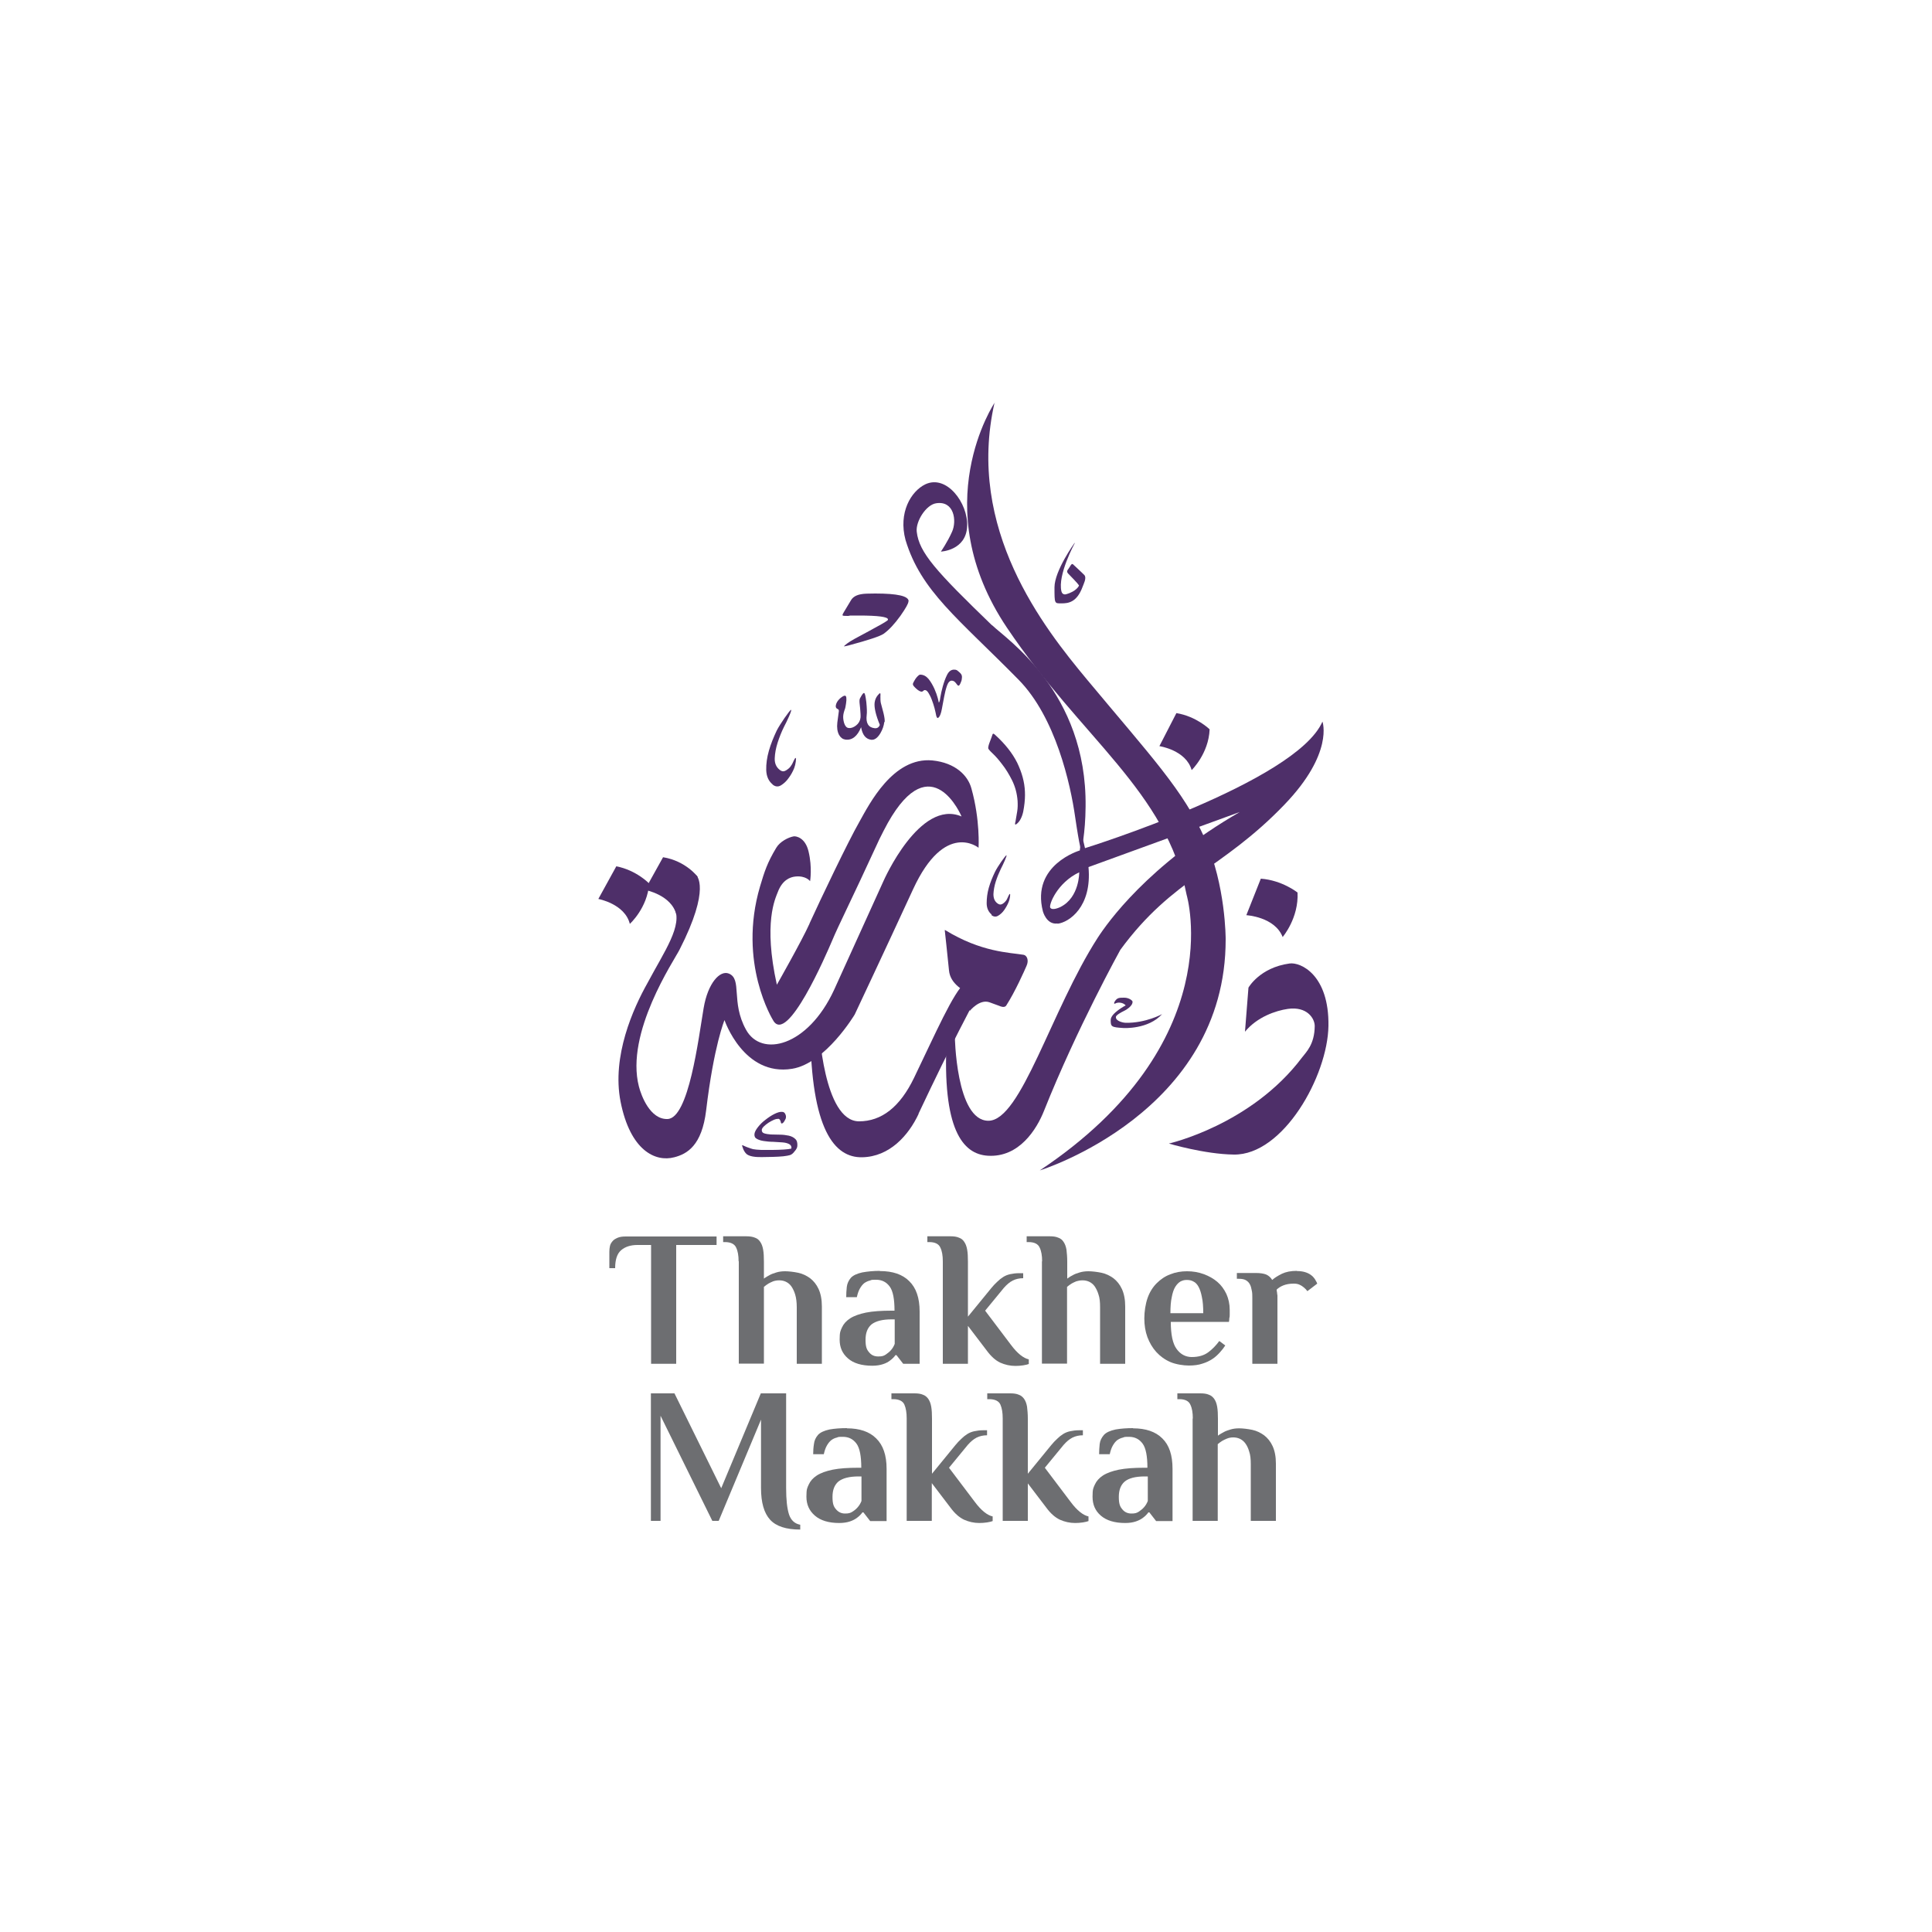 <?xml version="1.0" encoding="UTF-8"?>
<svg id="Layer_2" data-name="Layer 2" xmlns="http://www.w3.org/2000/svg" version="1.1" viewBox="0 0 1000 1000">
  <defs>
    <style>
      .cls-1 {
        fill: #6d6e71;
      }

      .cls-1, .cls-2, .cls-3 {
        stroke-width: 0px;
      }

      .cls-2 {
        fill: #4e2f69;
      }

      .cls-3 {
        fill: none;
      }
    </style>
  </defs>
  <path class="cls-1" d="M370.9,639.9v4.5h-20.9v61.5h-13v-61.5h-7.1c-3.5,0-6.3.9-8.4,2.7s-3.1,4.9-3.1,9.3h-3v-8.5c0-1,.1-2,.3-2.9.2-1,.7-1.8,1.3-2.5.6-.8,1.5-1.3,2.6-1.8,1.1-.5,2.5-.7,4.3-.7h47Z"/>
  <path class="cls-1" d="M382.3,652.9c0-3-.4-5.4-1.3-7.2-.8-1.8-2.8-2.8-5.7-2.8h-1v-3h12c1.7,0,3.2.2,4.4.7,1.2.4,2.1,1.1,2.8,2.2.7,1,1.2,2.3,1.5,4,.3,1.7.4,3.8.4,6.2v8.8c.9-.7,2-1.3,3.1-1.9.9-.5,2.1-.9,3.4-1.3,1.3-.4,2.8-.6,4.5-.6s4.5.3,6.8.8c2.3.5,4.3,1.5,6.1,2.8,1.8,1.4,3.3,3.2,4.4,5.6s1.7,5.4,1.7,9v29.7h-13v-29.3c0-2.6-.3-4.8-.8-6.5-.5-1.7-1.2-3.1-2-4.3-.8-1.1-1.8-1.9-2.9-2.4s-2.2-.7-3.4-.7-2.2.2-3.1.5c-1,.4-1.8.8-2.5,1.2-.8.5-1.6,1.1-2.3,1.7v39.7h-13v-53h0Z"/>
  <path class="cls-1" d="M455.5,657.9c6.5,0,11.6,1.7,15.1,5.2,3.6,3.5,5.4,8.7,5.4,15.8v27h-8.5l-3.5-4.5h-.5c-.7,1-1.7,2-2.8,2.8-.9.7-2.1,1.4-3.7,1.9-1.5.5-3.4.8-5.5.8-5.5,0-9.8-1.3-12.6-3.8-2.9-2.5-4.3-5.7-4.3-9.7s.4-4.5,1.2-6.3c.8-1.8,2.2-3.4,4.2-4.7,2-1.3,4.8-2.3,8.2-3,3.5-.7,7.9-1,13.3-1h1.5c0-6-.8-10.2-2.5-12.5-1.7-2.3-4-3.5-7-3.5s-2.2.1-3.2.4c-1,.2-2,.7-2.9,1.3-.9.7-1.6,1.6-2.3,2.8-.7,1.2-1.2,2.7-1.6,4.5h-5.5c0-1.7.1-3.5.3-5.3.2-1.8,1-3.4,2.1-4.7,1.2-1.3,3.2-2.2,5.9-2.8,2.8-.5,5.8-.8,9-.8M463,682.9h-1.5c-4.8,0-8.2.9-10.4,2.6-2.1,1.8-3.1,4.4-3.1,8s.6,5,1.8,6.4c1.2,1.5,2.7,2.2,4.8,2.2s2.8-.3,3.9-1c1-.7,1.9-1.4,2.6-2.2.8-.9,1.5-2,2-3.3v-12.6h0Z"/>
  <path class="cls-1" d="M501,686.3v19.6h-13v-53c0-3-.4-5.4-1.3-7.2-.8-1.8-2.7-2.8-5.7-2.8h-1v-3h12c1.7,0,3.2.2,4.3.7,1.2.4,2.1,1.1,2.8,2.2.7,1,1.2,2.3,1.5,4,.3,1.7.4,3.8.4,6.2v28.5l12.1-14.8c1-1.2,2-2.3,3-3.2,1-1,2-1.8,3.1-2.5,1.1-.7,2.3-1.2,3.7-1.5,1.4-.3,2.9-.5,4.7-.5h2v2.6c-2,0-3.8.4-5.4,1.2-1.6.8-3.1,2.1-4.6,3.8l-9.7,11.8,13.3,17.6c1.7,2.3,3.4,4.1,4.9,5.3,1.5,1.2,3,2,4.4,2.3v2.4c-.5.2-1.5.5-2.9.7-1.4.2-2.7.3-4,.3-2.8,0-5.4-.6-7.9-1.7-2.5-1.2-4.8-3.3-7-6.3l-9.6-12.6h0Z"/>
  <path class="cls-1" d="M539.4,652.9c0-3-.4-5.4-1.3-7.2-.8-1.8-2.7-2.8-5.7-2.8h-1v-3h12c1.7,0,3.2.2,4.3.7,1.2.4,2.1,1.1,2.8,2.2.7,1,1.2,2.3,1.5,4,.2,1.7.4,3.8.4,6.2v8.8c.9-.7,1.9-1.3,3.1-1.9.9-.5,2-.9,3.4-1.3,1.3-.4,2.8-.6,4.5-.6s4.5.3,6.8.8c2.3.5,4.3,1.5,6.1,2.8,1.8,1.4,3.3,3.2,4.4,5.6,1.1,2.4,1.7,5.4,1.7,9v29.7h-13v-29.3c0-2.6-.2-4.8-.8-6.5-.5-1.7-1.2-3.1-2-4.3-.8-1.1-1.8-1.9-2.9-2.4-1.1-.5-2.2-.7-3.4-.7s-2.2.2-3.2.5c-1,.4-1.8.8-2.5,1.2-.8.5-1.6,1.1-2.3,1.7v39.7h-13v-53h0Z"/>
  <path class="cls-1" d="M616.8,702.4c3.5,0,6.3-.8,8.5-2.4,2.2-1.6,4.1-3.6,5.8-5.9l3.1,2.3c-.7,1.1-1.6,2.3-2.7,3.5s-2.3,2.4-3.8,3.4c-1.5,1-3.3,1.9-5.3,2.5-2,.7-4.4,1-7.1,1s-6.7-.6-9.5-1.8c-2.8-1.2-5.3-3-7.3-5.2s-3.5-4.8-4.6-7.7c-1.1-3-1.6-6.2-1.6-9.7s.6-7.5,1.7-10.6c1.1-3.1,2.7-5.6,4.7-7.6,2-2,4.3-3.6,7-4.6,2.7-1.1,5.6-1.6,8.7-1.6s6,.5,8.7,1.5c2.7,1,5,2.3,7,4,2,1.7,3.5,3.8,4.7,6.3,1.1,2.5,1.7,5.2,1.7,8.2s0,1.5,0,2.2c0,.8,0,1.5-.2,2,0,.7-.1,1.4-.2,2h-30.1c0,6.6,1,11.3,3,14,2,2.8,4.7,4.2,7.9,4.2M622.8,679.7c0-3.3-.2-6.1-.7-8.3-.4-2.2-1-4-1.7-5.3-.7-1.3-1.6-2.3-2.7-2.8-1-.6-2.2-.8-3.5-.8s-2.2.3-3.2.8c-1,.6-1.9,1.5-2.7,2.8-.8,1.3-1.4,3.1-1.8,5.3-.5,2.2-.7,5-.7,8.3h17Z"/>
  <path class="cls-1" d="M671.4,657.9c2.9,0,5.3.7,7.1,2,.6.4,1.1.9,1.5,1.4.4.5.8,1,1,1.5.3.5.6,1,.8,1.6l-5.1,3.9c-.5-.7-1.1-1.3-1.8-1.9-.6-.5-1.3-1-2.2-1.4-.8-.4-1.8-.6-3-.6-2.1,0-3.9.3-5.4.9-1.5.6-2.6,1.3-3.5,2.2,0,.5.1,1,.2,1.5,0,.5.1,1,.2,1.5,0,.6,0,1.1,0,1.8v33.6h-13v-34c0-1.5,0-2.8-.3-4-.2-1.2-.5-2.3-1-3.2-.5-.9-1.2-1.6-2.1-2.1-.9-.5-2.1-.7-3.6-.7h-1v-3h9.9c2.3,0,4,.3,5.3.8,1.3.6,2.3,1.5,3.1,2.8,1.2-1.1,2.8-2.1,5-3.2,2.1-1,4.6-1.5,7.7-1.5"/>
  <path class="cls-1" d="M406.9,770.2c0,6.1.5,10.6,1.5,13.7,1,3,3,4.8,5.8,5.3v2.5c-7.3,0-12.5-1.7-15.6-5.1-3.1-3.4-4.7-8.8-4.7-16.4v-35.4l-21.9,52.4h-3.3l-26.8-54.4v54.4h-5v-66h12.2l24.2,49.1,20.5-49.1h13.1v49h0Z"/>
  <path class="cls-1" d="M438.4,739.3c6.5,0,11.6,1.7,15.1,5.2,3.6,3.5,5.4,8.7,5.4,15.8v27h-8.5l-3.5-4.5h-.5c-.7,1-1.7,2-2.8,2.8-.9.7-2.2,1.4-3.7,1.9-1.5.5-3.4.8-5.5.8-5.5,0-9.7-1.3-12.6-3.8-2.9-2.5-4.4-5.7-4.4-9.8s.4-4.5,1.2-6.3c.8-1.8,2.2-3.4,4.2-4.7,2-1.3,4.8-2.3,8.2-3,3.5-.7,7.9-1,13.3-1h1.5c0-6-.8-10.2-2.5-12.5-1.7-2.3-4-3.5-7-3.5s-2.2.1-3.2.4c-1,.2-2,.7-2.8,1.3-.9.7-1.6,1.6-2.3,2.8-.7,1.2-1.2,2.7-1.6,4.5h-5.5c0-1.7.1-3.5.4-5.3.2-1.8.9-3.3,2.1-4.7,1.2-1.3,3.2-2.2,5.9-2.8,2.8-.5,5.8-.7,9-.7M445.9,764.2h-1.5c-4.8,0-8.2.9-10.4,2.6-2.1,1.8-3.1,4.4-3.1,8s.6,5,1.8,6.4c1.2,1.4,2.7,2.2,4.7,2.2s2.8-.3,3.9-1,1.9-1.4,2.6-2.2c.8-.9,1.5-2,2-3.3v-12.6h0Z"/>
  <path class="cls-1" d="M482.3,767.6v19.6h-13v-53c0-3-.4-5.4-1.2-7.2-.8-1.8-2.8-2.8-5.7-2.8h-1v-3h12c1.7,0,3.2.2,4.3.7,1.2.4,2.1,1.2,2.8,2.2.7,1,1.2,2.3,1.5,4,.3,1.7.4,3.8.4,6.2v28.5l12.1-14.8c1-1.2,2-2.3,3-3.2,1-1,2-1.8,3.1-2.5,1.1-.7,2.3-1.2,3.7-1.5,1.4-.3,2.9-.5,4.6-.5h2v2.6c-2,0-3.8.4-5.4,1.2-1.6.8-3.1,2.1-4.6,3.8l-9.7,11.8,13.3,17.6c1.7,2.3,3.4,4.1,4.9,5.3,1.5,1.2,3,2,4.4,2.3v2.4c-.5.2-1.5.5-2.9.7-1.4.2-2.7.3-4,.3-2.8,0-5.4-.6-7.9-1.7-2.5-1.2-4.8-3.2-7-6.2l-9.6-12.6h0Z"/>
  <path class="cls-1" d="M532,767.6v19.6h-13v-53c0-3-.4-5.4-1.2-7.2-.8-1.8-2.8-2.8-5.8-2.8h-1v-3h12c1.7,0,3.2.2,4.3.7,1.2.4,2.1,1.2,2.8,2.2.7,1,1.2,2.3,1.5,4,.2,1.7.4,3.8.4,6.2v28.5l12.1-14.8c1-1.2,2-2.3,3-3.2,1-1,2-1.8,3.1-2.5,1.1-.7,2.3-1.2,3.7-1.5,1.4-.3,2.9-.5,4.6-.5h2v2.6c-2,0-3.8.4-5.4,1.2-1.6.8-3.1,2.1-4.6,3.8l-9.7,11.8,13.3,17.6c1.7,2.3,3.4,4.1,4.9,5.3,1.5,1.2,3,2,4.4,2.3v2.4c-.5.2-1.5.5-2.9.7-1.4.2-2.7.3-4,.3-2.8,0-5.4-.6-7.9-1.7-2.5-1.2-4.8-3.2-7-6.2l-9.6-12.6h0Z"/>
  <path class="cls-1" d="M586.5,739.3c6.5,0,11.6,1.7,15.1,5.2,3.6,3.5,5.3,8.7,5.3,15.8v27h-8.5l-3.5-4.5h-.5c-.7,1-1.7,2-2.8,2.8-.9.7-2.2,1.4-3.7,1.9-1.5.5-3.3.8-5.5.8-5.5,0-9.7-1.3-12.6-3.8-2.9-2.5-4.3-5.7-4.3-9.8s.4-4.5,1.2-6.3c.8-1.8,2.2-3.4,4.2-4.7,2-1.3,4.8-2.3,8.2-3,3.5-.7,7.9-1,13.3-1h1.5c0-6-.8-10.2-2.5-12.5-1.7-2.3-4-3.5-7-3.5s-2.2.1-3.2.4c-1,.2-2,.7-2.9,1.3-.9.7-1.6,1.6-2.3,2.8-.7,1.2-1.2,2.7-1.6,4.5h-5.5c0-1.7.1-3.5.3-5.3.2-1.8,1-3.3,2.2-4.7,1.2-1.3,3.2-2.2,6-2.8,2.8-.5,5.8-.7,9-.7M594,764.2h-1.5c-4.8,0-8.2.9-10.3,2.6-2.1,1.8-3.1,4.4-3.1,8s.6,5,1.8,6.4c1.1,1.4,2.7,2.2,4.7,2.2s2.8-.3,3.9-1c1-.7,1.9-1.4,2.6-2.2.8-.9,1.5-2,2-3.3v-12.6h0Z"/>
  <path class="cls-1" d="M617.4,734.2c0-3-.4-5.4-1.3-7.2-.8-1.8-2.7-2.8-5.7-2.8h-1v-3h12c1.7,0,3.2.2,4.3.7,1.2.4,2.1,1.2,2.8,2.2.7,1,1.2,2.3,1.5,4,.3,1.7.4,3.8.4,6.2v8.8c.9-.7,2-1.3,3.1-1.9.9-.5,2.1-.9,3.4-1.3,1.3-.4,2.8-.6,4.5-.6s4.5.3,6.8.8c2.3.5,4.3,1.5,6.1,2.8,1.8,1.4,3.3,3.2,4.4,5.6,1.1,2.4,1.7,5.4,1.7,9v29.7h-13v-29.3c0-2.6-.2-4.8-.8-6.5-.5-1.8-1.2-3.2-2-4.3-.8-1.1-1.8-1.9-2.9-2.4-1.1-.5-2.2-.7-3.4-.7s-2.2.2-3.2.6c-1,.4-1.8.8-2.5,1.2-.8.5-1.6,1.1-2.3,1.7v39.7h-13v-53h0Z"/>
  <path class="cls-2" d="M475.5,576.5c-5.3,11.3-15.1,22.2-29.2,22.5-14.4.3-26.5-14.2-26.9-65.8l4.5-2s2.2,49.1,20.7,49.2c11.7,0,21.2-7.4,28.5-22.5,11.2-23.2,20.3-44.2,26.5-49.4,12-10.1,4.6,10,4.6,10,0,0-11.1,20.4-28.8,58"/>
  <path class="cls-2" d="M489,481.4s1.5,13.7,2.2,20.9c.6,6.7,7.2,10.9,13.5,13.1l-3.6,1.5.8,6.4s5.1-6.4,10.3-4.5l5.2,1.9s2.4,1.2,3.4-.2c4.7-7.3,9.5-18.2,10.5-20.5,1.4-3,.2-5.5-1.5-5.8-7.2-1.2-21.9-1.3-40.6-12.8"/>
  <path class="cls-2" d="M514.9,208.3s-36.1,53.5,6.3,116.6c38.7,57.5,82.4,84.4,93,138.3,0,0,22.9,76.6-76,142.6,0,0,96.4-29.8,96.2-119.7,0,0,.1-27.8-10.7-51.9-11.3-25.3-27.8-42.5-61.1-82.5-22.2-26.7-62.8-77.8-47.8-143.4"/>
  <path class="cls-2" d="M513.5,323.7c-29.1-28.1-37.8-37.7-39-48.5-.6-5.3,4.8-13.9,10-14.7,9.4-1.5,10.8,9.1,8.3,14.7-2.5,5.6-5.8,10.3-5.8,10.3,0,0,13.1-.5,13.6-13.2.5-11.8-10.6-26.9-21.7-21.6-7.4,3.6-14,14.7-10.2,28.8,8,26.5,27,40.3,58.5,72.3,19.2,19.5,26.9,54.1,29.3,71.1,2.4,16.4,3.2,17.4,3.2,17.4,0,0,2.1-8.8,2.2-22.8.7-59.3-41-86.7-48.4-93.9"/>
  <path class="cls-2" d="M547.3,478c-5.7.7-7.5-6.3-7.5-6.3-6.2-24.1,19.1-31.5,19.1-31.5l1-8.4,1.7,7.2s109.2-34,122.9-65.5c0,0,6,16.3-19.7,43-32.6,33.9-57.6,37.9-84.9,75.1,0,0-22.4,40.4-39.5,83.3-3.8,9.6-12.9,24.3-29.1,23.3-13.1-.8-23.7-13.8-21.3-60.7l4.2-1.6s.5,44.2,17.4,44.2,32.5-57.3,56.5-94.6c5.1-7.9,26.1-37.7,73.6-65.2l-78.3,28.5c1.9,20.7-10.2,28.6-15.9,29.3M543.6,469.8c1.1,1.8,5.4-.4,5.4-.4,9.8-5,9.6-17.9,9.6-17.9-11.4,5.4-15.8,16.8-15,18.3"/>
  <path class="cls-2" d="M513.3,473.4c-1.7-1.4-2.6-3.4-2.6-5.9s.3-5.2,1.1-8c.8-2.8,1.9-5.5,3.2-8.2,1.3-2.7,5.3-8.4,5.9-8.6.6-.2-1.8,5-2.9,7.1-1,2.1-1.9,4.3-2.6,6.5-.7,2.2-1.1,4.4-1.2,6.5,0,2.1.6,3.7,2.1,4.8.7.5,1.3.7,2,.5.6-.2,1.2-.6,1.7-1.1s1-1.1,1.3-1.8c.4-.7,1-2.5,1.4-2.5.4,0,0,2.7-.6,4.1-.6,1.5-1.4,2.9-2.3,4.2-.9,1.3-2,2.3-3.2,3-1.2.7-2.4.5-3.5-.4"/>
  <path class="cls-2" d="M399.9,406c-2.1-1.7-3.2-4.2-3.3-7.4-.1-3.2.4-6.6,1.4-10.1,1-3.5,2.4-6.9,4-10.3,1.7-3.4,6.7-10.5,7.4-10.8.8-.2-2.2,6.2-3.6,8.8-1.3,2.6-2.4,5.4-3.3,8.2-.9,2.8-1.4,5.5-1.5,8.1-.1,2.6.8,4.6,2.6,6,.9.7,1.7.9,2.5.6.8-.3,1.5-.8,2.2-1.4.7-.6,1.2-1.4,1.7-2.2.5-.9,1.3-3.1,1.8-3.2.5,0,0,3.4-.7,5.2s-1.7,3.6-2.9,5.2c-1.1,1.6-2.5,2.9-4,3.8-1.5.9-3,.7-4.4-.5"/>
  <path class="cls-2" d="M644.4,534l1.8-22.8s5.8-10.4,21.3-12.5c5.7-.8,20.5,5.9,20.1,32.3-.4,25.9-23.4,67-49,66.6-15.2-.2-33.6-5.7-33.6-5.7,0,0,42.6-9.6,68.9-44.5,2.1-2.8,6.5-6.7,6.6-16.3,0-4-4-10.3-13.9-8.9-6.3.9-15.9,4.2-22.1,11.7"/>
  <path class="cls-2" d="M671.5,461.9s-7.9-6.3-18.9-7.1l-7.5,18.9s14.7.8,18.8,11.3c0,0,8.4-9.8,7.7-23.1"/>
  <path class="cls-2" d="M626.1,377.5s-6.8-6.7-17.2-8.4l-8.8,17.1s13.8,2,16.7,12.4c0,0,8.8-8.5,9.3-21.1"/>
  <path class="cls-2" d="M361.1,453.8s-6.1-8.2-17.9-10.1l-9.4,16.9s13.8,2.5,16.3,12.9c0,0,10-7,10.9-19.7"/>
  <path class="cls-2" d="M336,457.3s-6.6-6.9-17-8.9l-9.3,16.9s13.7,2.5,16.3,12.9c0,0,9.1-8.2,10-20.8"/>
  <path class="cls-2" d="M419,478c5.6-12.3,20-42.5,25.8-52.6,5.1-9.1,17.4-33.7,37.8-31.8,11.9,1.2,18.4,7.8,20.2,14.5,4.6,16.4,3.7,30.7,3.7,30.7,0,0-17.4-14.3-33.9,21.5-15,32.5-30.2,64.8-30.2,64.8,0,0-15.1,25.3-32.4,28.1-25.1,4.1-35-25.2-35-25.2,0,0-5.5,13.1-9.5,46.7-2.2,18.3-9.9,22.6-16.5,24.3-9.8,2.6-22.8-3.5-27.8-28.8-4.6-23.5,6.5-48.2,14-61.5,8.6-16.2,18.5-29.9,13.7-39l11.5-16.6s7.8,6.2-8.7,38.5c-2.7,5.4-28.2,43-21,70.8,1.2,4.7,5.8,17.1,14.8,16.8,11-.3,16-41.5,18.7-57.4,2.2-13.1,8.5-19.7,13-17.9,7.1,2.8,1,14.7,8.9,29,7.9,14.6,32,8.9,45.6-20.5l25.6-56.4s18.7-42.7,40.4-33.4c0,0-15.5-37-38.2,3.4-.8,1.4-3.5,6.6-4.3,8.3-15.6,33.9-21,44.2-24.5,52.6-2.9,6.8-23.4,54.5-30.6,41.1,0,0-18.4-29.5-6.7-69.2,2.3-7.7,3.7-12.2,8.4-20,1.9-3.2,6.2-5.4,9-5.9,1.2-.2,6,.6,7.7,7.8,2,8.3.8,15.4.8,15.4,0,0-2.1-3-7.7-2.4-2.8.3-6.7,1.9-9,8-1.3,3.4-7.6,15.9-.5,48,0,0,13-22.9,16.9-31.6"/>
  <path class="cls-2" d="M394.3,584.9c0,.8.3,1.4,1.2,1.7.9.3,2.1.5,3.5.6,1.5,0,3,.1,4.6.1,1.6,0,3.2.2,4.6.5,1.4.3,2.6.9,3.4,1.7.9.8,1.2,2,1.1,3.6,0,.8-.5,1.8-1.4,2.8-.8,1.1-1.7,1.8-2.5,2-.6.2-1.8.4-3.4.6-1.6.1-3.4.3-5.3.3-1.9,0-3.7.1-5.4.1-1.8,0-3,0-3.7-.1-2.1-.2-3.6-.7-4.5-1.4-.9-.8-1.7-2-2.2-3.8-.4-.9-.2-1,.6-.6.8.4,1.6.7,2.4,1,.8.3,1.7.6,2.5.8.9.2,2.3.3,4.2.4,1.9,0,3.9,0,5.9,0s4-.1,5.8-.2c1.9-.1,3.1-.3,3.9-.5.2-1-.2-1.8-1.1-2.3s-2.1-.8-3.5-.9c-1.4-.1-3-.2-4.8-.3-1.8,0-3.4-.2-4.8-.4-1.5-.2-2.7-.6-3.6-1.1-1-.5-1.4-1.3-1.3-2.5.1-1,.7-2.2,1.8-3.6,1.1-1.4,2.4-2.7,3.9-3.8,1.5-1.2,3-2.2,4.6-3,1.6-.8,2.9-1.2,4-1.1.8,0,1.3.4,1.6,1,.3.6.5,1.2.4,1.9,0,.4-.3,1.1-.8,1.9-.5.8-1,1.3-1.5,1.2-.1,0-.2-.1-.3-.4,0-.2-.1-.5-.2-.8-.1-.3-.2-.5-.4-.8-.2-.2-.4-.4-.7-.4-.6,0-1.4.1-2.3.5-.9.4-1.9.9-2.8,1.5-.9.6-1.7,1.2-2.4,1.9-.7.7-1.1,1.3-1.1,1.8"/>
  <path class="cls-2" d="M457.7,373.7c-.2,1.9-.9,3.9-2,5.8-1.5,2.5-3.1,3.6-4.8,3.4-2.8-.4-4.5-2.5-5.2-6.5-1.9,4.7-4.7,6.9-8.2,6.4-1.3-.2-2.4-1-3.2-2.4-.9-1.7-1.2-3.8-.9-6.4l.8-6c0-.5-.2-.9-.8-1.1-.6-.3-.9-.8-.8-1.7.2-1.3.9-2.5,2.2-3.7,1.2-1,2-1.5,2.6-1.4.7,0,.9,1.5.5,4.1-.2,1.4-.4,2.5-.8,3.4-.3.9-.5,1.7-.6,2.4-.2,1.4,0,2.8.4,4.2.5,1.6,1.3,2.5,2.3,2.6,1.3.2,2.6-.3,3.9-1.3,1.3-1,2.1-2.4,2.3-4,.1-.9,0-2.6-.2-4.9-.3-2.3-.4-3.8-.3-4.3,0-.5.4-1.2,1-2.2.6-1,1.1-1.5,1.3-1.4.5,0,.8,1.6,1.2,4.7.3,3.1.4,5.3.2,6.7-.5,4.1.8,6.4,4,6.8,1.4.2,2.3-.4,2.8-1.7-2.1-5.1-3-9-2.7-11.5.2-1.5.7-2.7,1.6-3.8.6-.7,1-1.1,1.2-1.1.2,0,.3.5.2,1.5,0,1.4,0,2.5.2,3.5,0,.1.5,1.9,1.4,5.3.5,2.1.7,3.6.6,4.6"/>
  <path class="cls-2" d="M470.2,311.3c0,1.1-1.4,3.5-4.1,7.4-3.1,4.3-6,7.4-8.8,9.4-1.8,1.2-7.7,3.2-17.8,5.9-1.8.5-2.7.6-2.7.5.1-.2.8-.7,1.9-1.6,1.3-1,4.9-3,10.8-6.1,5.6-3,8.9-4.9,9.9-5.7.2-.2.2-.3.2-.5,0-1.3-5-2-15-2s-2,0-5.8.2c-1.8,0-2.7,0-2.7-.4s.2-.8.7-1.6l3.6-6c1-1.8,2.9-2.9,5.7-3.3,1-.2,3.3-.3,6.9-.3,11.5,0,17.3,1.3,17.3,4"/>
  <path class="cls-2" d="M497.9,350.5c0,.2,0,.5-.1,1,0,.5-.2,1-.4,1.5-.2.5-.4,1-.6,1.3-.2.4-.4.6-.7.6s-.7-.4-1.3-1.3c-.6-.8-1.3-1.3-2.2-1.3s-1.8.8-2.4,2.5c-.6,1.7-1.1,3.6-1.5,5.8-.4,2.2-.8,4.3-1.2,6.4-.4,2.1-.9,3.5-1.5,4.2-.5.5-.8.6-1,.2-.2-.4-.4-.7-.4-.9-.2-1.1-.5-2.4-.9-4-.4-1.5-.9-3-1.4-4.3-.5-1.4-1.1-2.5-1.7-3.5-.6-1-1.2-1.5-1.8-1.5s-.6.1-.9.4c-.3.3-.6.4-.9.4s-.7-.1-1.2-.4c-.5-.3-1-.6-1.5-1.1-.5-.4-.9-.9-1.3-1.3-.4-.5-.5-.9-.5-1.1s.1-.6.4-1.1c.3-.5.6-1.1,1-1.7.4-.6.8-1,1.3-1.5.4-.4.8-.6,1.1-.6,1.7,0,3.1.8,4.3,2.2,1.2,1.5,2.1,3.1,3,5,.8,1.8,1.4,3.5,1.8,5,.4,1.5.5,2.2.5,2.2.3,0,.6-.9.8-2.6.3-1.7.7-3.7,1.3-5.8.6-2.1,1.3-4.1,2.2-5.9.9-1.8,2.1-2.7,3.6-2.7s1.6.4,2.6,1.2c1,.8,1.5,1.6,1.5,2.4"/>
  <path class="cls-2" d="M511.5,387.2c0-.8.3-1.9.9-3.4.6-1.5,1-2.7,1.3-3.6.2-.6.5-.6,1.2,0,5.3,4.8,9.1,9.6,11.6,14.6,2.4,5,3.8,9.9,4,15,.1,2.2,0,4.9-.5,8.1-.4,3.2-1.3,5.7-2.6,7.4-.5.6-1,1.1-1.5,1.4-.5.3-.7-.2-.3-1.4.3-1.7.6-3.5.9-5.3.3-1.8.3-3.6.2-5.5-.3-3.8-1.2-7.2-2.8-10.5-1.6-3.2-3.3-6-5.2-8.4-1.8-2.4-3.5-4.3-5-5.7-1.5-1.4-2.2-2.3-2.2-2.6"/>
  <path class="cls-2" d="M582.8,520.3s-7.9,4.1-7.9,7.6.2,3.8,6.6,4.2c0,0,12.8.8,20-7.2,0,0-8.4,4.7-19,4.5-.6,0-5.2-.7-4.9-3.1,0-.8,2.8-2.4,3.7-2.8.9-.4,5.1-2.6,4.9-5.1,0-.4-1.7-2-4.3-2s-3.6,0-4.8,1.8c0,0-.6.9-.4,1.2.2.3.6,0,1-.2s3.1-.8,5,1.2"/>
  <path class="cls-2" d="M556.2,281s-10.4,14.4-10.4,23,0,8.3,3.6,8.3,8-.5,11-8.7c.3-1,2.2-4.4.9-5.9-.5-.6-5.9-5.6-5.9-5.6,0,0-.5-.6-1.2.5-.7,1.2-1.5,2.3-1.5,2.3,0,0-.9.9.2,2,1,1.1,5.1,5.1,5.6,6.2,0,0-1.2,3-6.8,4.5,0,0-1.8.5-2.3-1.5-2.1-8.5,6.9-25,6.9-25"/>
  <polyline class="cls-3" points="309.7 208.3 309.7 791.7 690.3 791.7 690.3 208.3"/>
</svg>